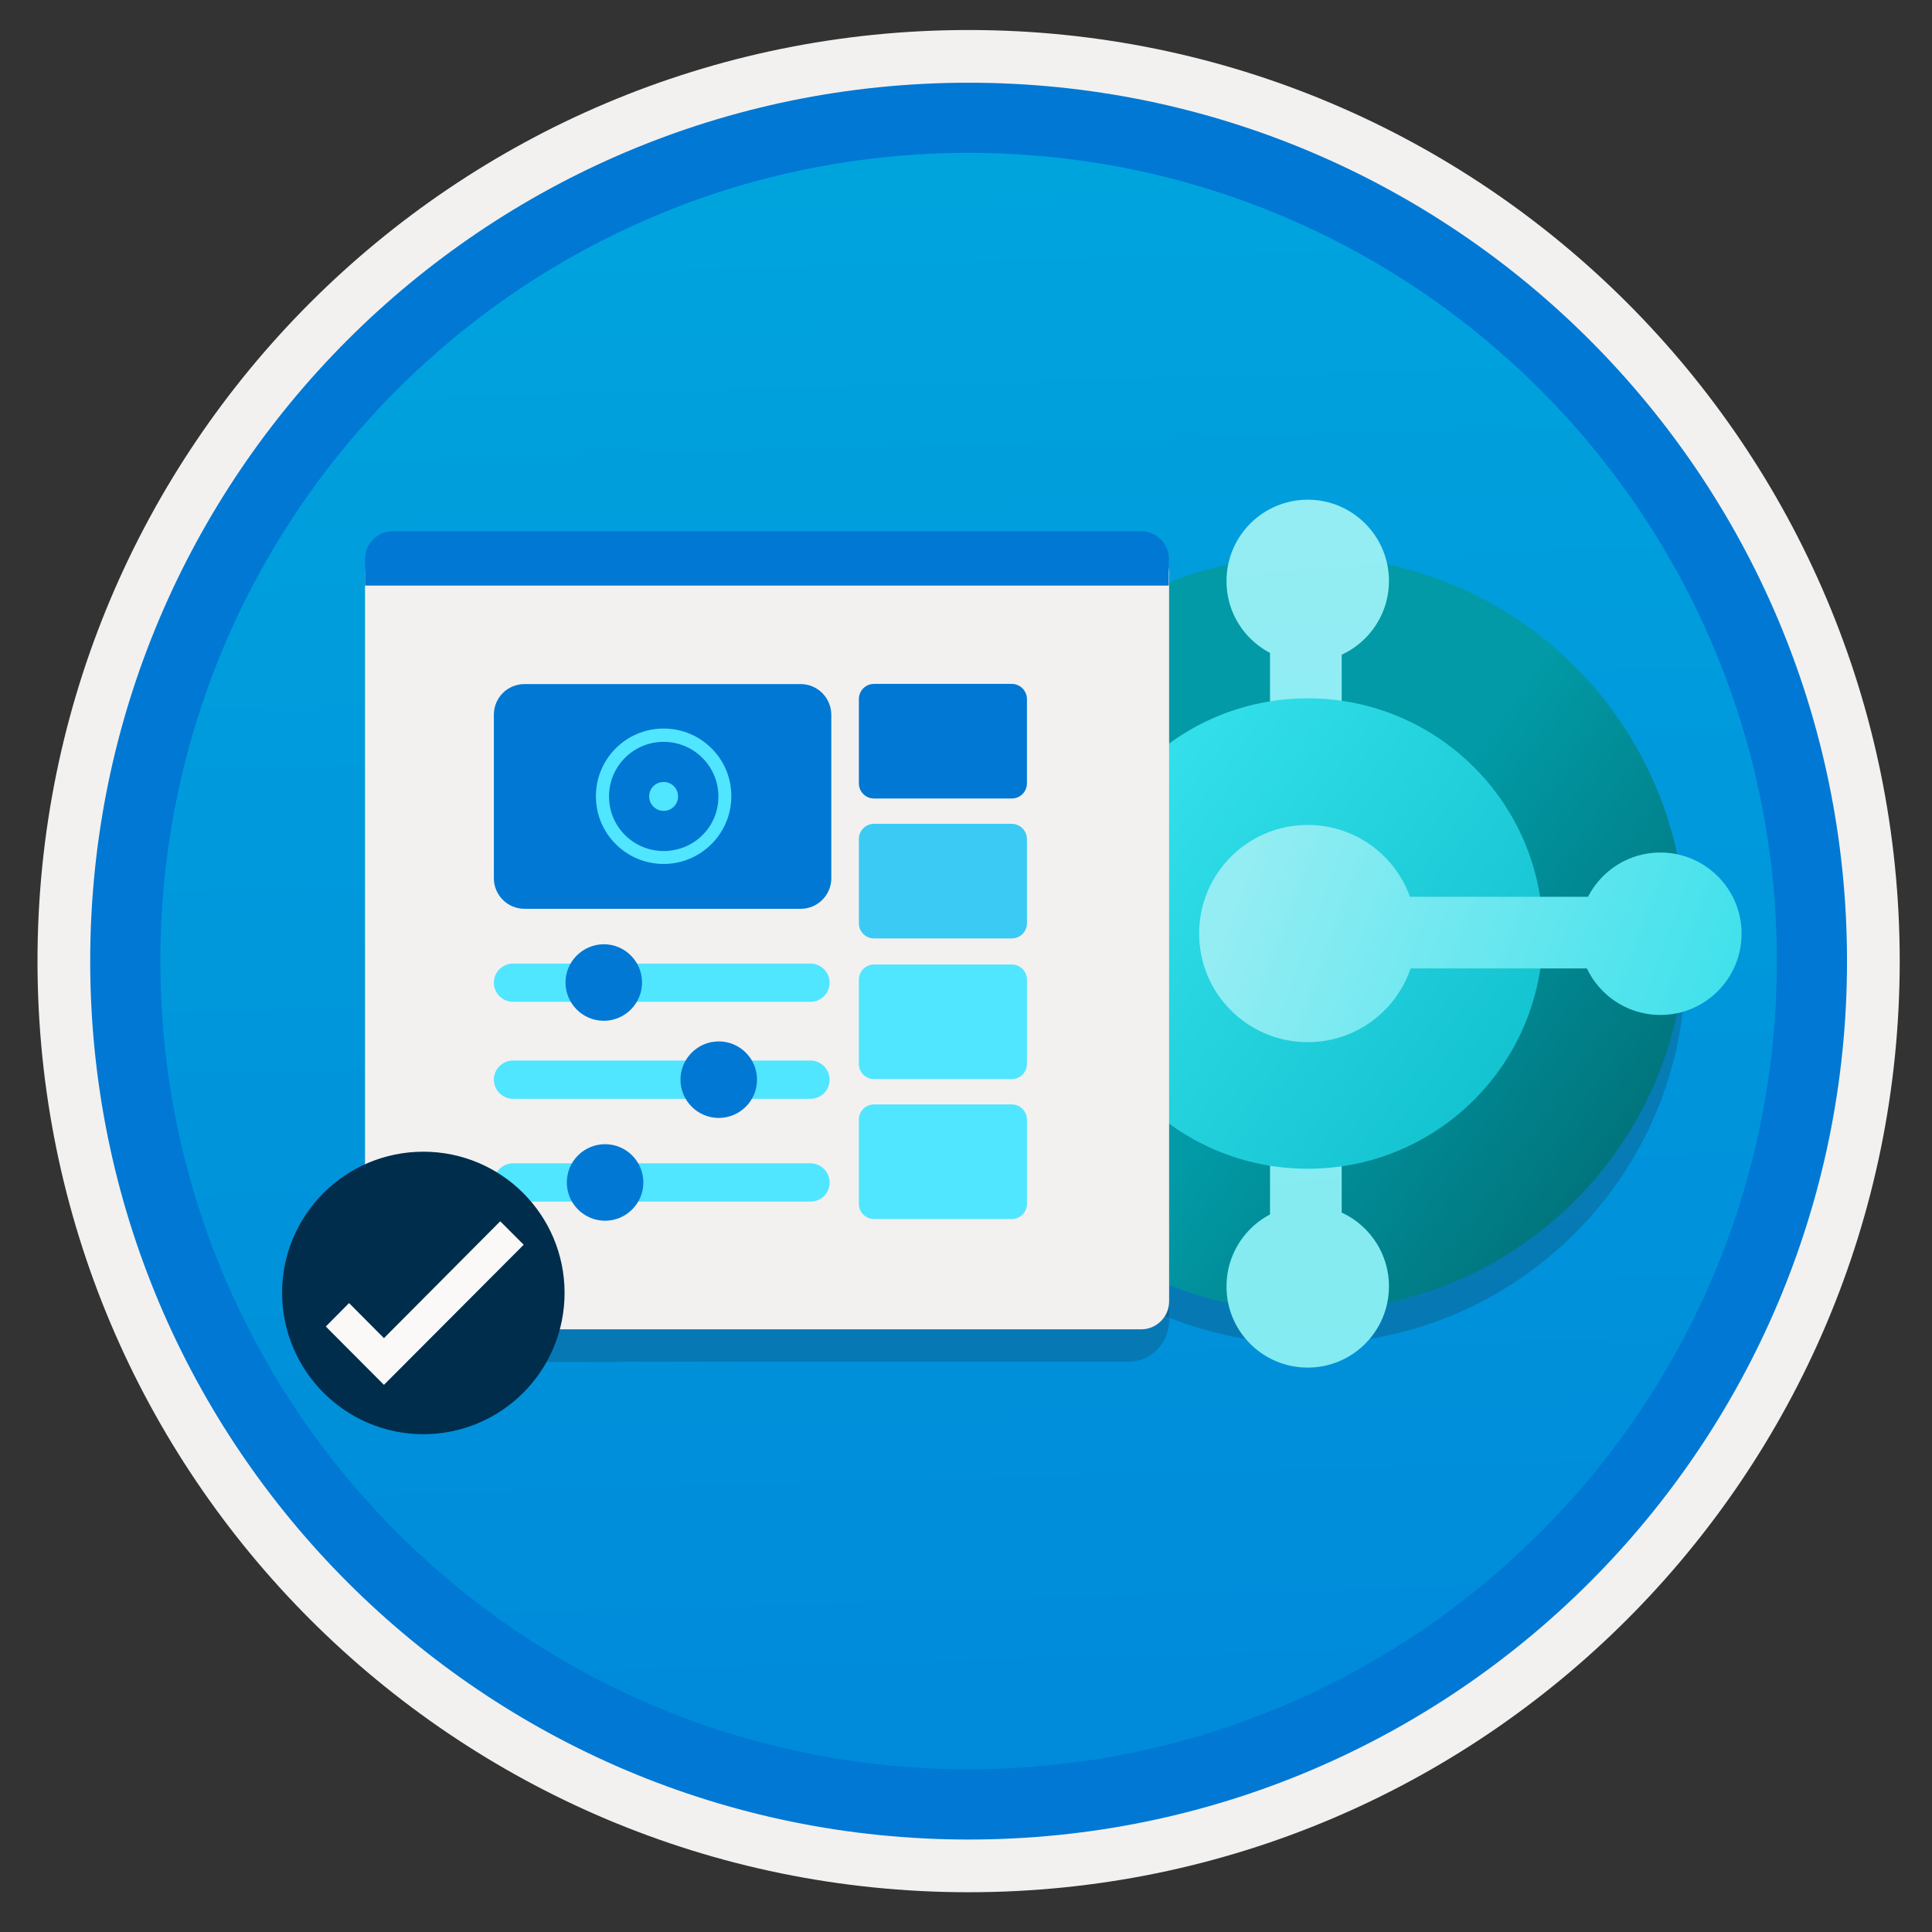 <svg width="103" height="103" viewBox="0 0 103 103" fill="none" xmlns="http://www.w3.org/2000/svg">
<rect x="0" y="0" width="103" height="103" fill="#333333" stroke="none"/>
<path d="M51.639 98.05C25.789 98.05 4.829 77.1 4.829 51.24C4.829 25.38 25.789 4.43 51.639 4.43C77.489 4.43 98.449 25.39 98.449 51.24C98.449 77.09 77.489 98.05 51.639 98.05Z" fill="url(#paint0_linear)"/>
<path fill-rule="evenodd" clip-rule="evenodd" d="M97.539 51.24C97.539 76.59 76.989 97.14 51.639 97.14C26.289 97.14 5.739 76.59 5.739 51.24C5.739 25.89 26.289 5.34 51.639 5.34C76.989 5.34 97.539 25.89 97.539 51.24ZM51.639 1.6C79.059 1.6 101.279 23.82 101.279 51.24C101.279 78.66 79.049 100.88 51.639 100.88C24.219 100.88 1.999 78.65 1.999 51.24C1.999 23.82 24.219 1.6 51.639 1.6Z" fill="#F2F1F0"/>
<path fill-rule="evenodd" clip-rule="evenodd" d="M94.729 51.24C94.729 75.04 75.439 94.33 51.639 94.33C27.839 94.33 8.549 75.04 8.549 51.24C8.549 27.44 27.839 8.15 51.639 8.15C75.439 8.15 94.729 27.44 94.729 51.24ZM51.639 4.41C77.499 4.41 98.469 25.38 98.469 51.24C98.469 77.1 77.499 98.07 51.639 98.07C25.779 98.07 4.809 77.1 4.809 51.24C4.809 25.38 25.769 4.41 51.639 4.41Z" fill="#0078D4"/>
<path opacity="0.2" d="M69.719 71.65C80.839 71.65 89.859 62.64 89.859 51.51C89.859 40.38 80.839 31.38 69.719 31.38C58.599 31.38 49.579 40.39 49.579 51.52C49.579 62.65 58.599 71.65 69.719 71.65Z" fill="#1F1D21"/>
<path d="M69.719 69.91C80.839 69.91 89.859 60.9 89.859 49.77C89.859 38.64 80.839 29.64 69.719 29.64C58.599 29.64 49.579 38.65 49.579 49.78C49.579 60.91 58.599 69.91 69.719 69.91Z" fill="url(#paint1_linear)"/>
<path d="M71.529 33.51H67.709V66.52H71.529V33.51Z" fill="url(#paint2_linear)"/>
<path d="M67.949 51.63V47.81H52.919V51.63H67.949Z" fill="#99EDF3"/>
<path d="M69.719 62.31C76.639 62.31 82.259 56.7 82.259 49.77C82.259 42.84 76.639 37.23 69.719 37.23C62.799 37.23 57.179 42.84 57.179 49.77C57.179 56.7 62.789 62.31 69.719 62.31Z" fill="url(#paint3_linear)"/>
<path d="M69.719 35.3C72.109 35.3 74.049 33.36 74.049 30.97C74.049 28.58 72.109 26.64 69.719 26.64C67.329 26.64 65.389 28.58 65.389 30.97C65.379 33.36 67.319 35.3 69.719 35.3Z" fill="url(#paint4_linear)"/>
<path d="M69.719 72.91C72.109 72.91 74.049 70.97 74.049 68.58C74.049 66.19 72.109 64.25 69.719 64.25C67.329 64.25 65.389 66.19 65.389 68.58C65.379 70.97 67.319 72.91 69.719 72.91Z" fill="url(#paint5_linear)"/>
<path d="M88.519 54.11C90.909 54.11 92.849 52.17 92.849 49.78C92.849 47.39 90.909 45.45 88.519 45.45C86.129 45.45 84.189 47.39 84.189 49.78C84.189 52.17 86.129 54.11 88.519 54.11Z" fill="url(#paint6_linear)"/>
<path d="M50.909 54.11C53.299 54.11 55.239 52.17 55.239 49.78C55.239 47.39 53.299 45.45 50.909 45.45C48.519 45.45 46.579 47.39 46.579 49.78C46.579 52.17 48.519 54.11 50.909 54.11Z" fill="#9DF3F9"/>
<path d="M69.719 55.56C72.919 55.56 75.509 52.97 75.509 49.77C75.509 46.57 72.919 43.98 69.719 43.98C66.519 43.98 63.929 46.57 63.929 49.77C63.929 52.97 66.519 55.56 69.719 55.56Z" fill="url(#paint7_linear)"/>
<path d="M70.269 51.63V47.81H85.929V51.63H70.269Z" fill="url(#paint8_linear)"/>
<path opacity="0.2" d="M33.149 72.6H60.139C61.349 72.6 62.329 71.62 62.329 70.41V30.8H19.469V70.42C19.469 71.63 20.449 72.61 21.659 72.61H26.329H33.149V72.6Z" fill="#1F1D21"/>
<path d="M33.149 70.87H60.839C61.659 70.87 62.329 70.2 62.329 69.38V30.55C62.319 29.73 61.659 29.06 60.839 29.06H20.949C20.129 29.06 19.459 29.73 19.459 30.55V69.38C19.459 70.2 20.129 70.87 20.949 70.87H26.319" fill="#F2F1F0"/>
<path d="M62.319 29.81C62.319 28.99 61.649 28.32 60.829 28.32H20.949C20.129 28.32 19.459 28.99 19.459 29.81V31.22H62.309V29.81H62.319Z" fill="#0078D4"/>
<path d="M53.939 36.46H46.599C46.149 36.46 45.789 36.82 45.789 37.27V41.76C45.789 42.21 46.149 42.57 46.599 42.57H53.939C54.389 42.57 54.749 42.21 54.749 41.76V37.27C54.749 36.83 54.389 36.46 53.939 36.46Z" fill="#0078D4"/>
<path d="M53.939 51.42H46.599C46.149 51.42 45.789 51.78 45.789 52.23V56.72C45.789 57.17 46.149 57.53 46.599 57.53H53.939C54.389 57.53 54.749 57.17 54.749 56.72V52.23C54.749 51.78 54.389 51.42 53.939 51.42Z" fill="#50E6FF"/>
<path d="M53.939 43.92H46.599C46.149 43.92 45.789 44.28 45.789 44.73V49.22C45.789 49.67 46.149 50.03 46.599 50.03H53.939C54.389 50.03 54.749 49.67 54.749 49.22V44.74C54.749 44.29 54.389 43.92 53.939 43.92Z" fill="#3BCAF4"/>
<path d="M53.939 58.88H46.599C46.149 58.88 45.789 59.24 45.789 59.69V64.18C45.789 64.63 46.149 64.99 46.599 64.99H53.939C54.389 64.99 54.749 64.63 54.749 64.18V59.69C54.749 59.24 54.389 58.88 53.939 58.88Z" fill="#50E6FF"/>
<path d="M42.679 36.47H27.959C27.059 36.47 26.329 37.2 26.329 38.1V46.82C26.329 47.72 27.059 48.45 27.959 48.45H42.689C43.589 48.45 44.319 47.72 44.319 46.82V38.1C44.309 37.2 43.589 36.47 42.679 36.47Z" fill="#0078D4"/>
<path d="M35.379 43.23C35.809 43.23 36.149 42.89 36.149 42.46C36.149 42.03 35.809 41.69 35.379 41.69C34.949 41.69 34.609 42.03 34.609 42.46C34.609 42.89 34.959 43.23 35.379 43.23Z" fill="#50E6FF"/>
<path d="M35.379 38.84C33.379 38.84 31.769 40.46 31.769 42.45C31.769 44.45 33.389 46.06 35.379 46.06C37.369 46.06 38.989 44.44 38.989 42.45C38.999 40.46 37.379 38.84 35.379 38.84ZM35.379 45.37C33.779 45.37 32.469 44.08 32.469 42.46C32.469 40.84 33.779 39.55 35.379 39.55C36.979 39.55 38.299 40.84 38.299 42.46C38.309 44.08 36.999 45.37 35.379 45.37Z" fill="#50E6FF"/>
<path d="M44.229 52.39C44.229 51.83 43.769 51.37 43.209 51.37H27.349C26.789 51.37 26.329 51.83 26.329 52.39C26.329 52.95 26.789 53.41 27.349 53.41H43.209C43.779 53.41 44.229 52.95 44.229 52.39Z" fill="#50E6FF"/>
<path d="M30.149 52.38C30.149 53.5 31.059 54.42 32.189 54.42C33.309 54.42 34.229 53.51 34.229 52.38C34.229 51.26 33.319 50.34 32.189 50.34C31.059 50.35 30.149 51.26 30.149 52.38Z" fill="#0078D4"/>
<path d="M44.229 57.56C44.229 57 43.769 56.54 43.209 56.54H27.349C26.789 56.54 26.329 57 26.329 57.56C26.329 58.12 26.789 58.58 27.349 58.58H43.209C43.779 58.58 44.229 58.13 44.229 57.56Z" fill="#50E6FF"/>
<path d="M36.279 57.56C36.279 58.68 37.189 59.6 38.319 59.6C39.439 59.6 40.359 58.69 40.359 57.56C40.359 56.44 39.449 55.52 38.319 55.52C37.189 55.52 36.279 56.44 36.279 57.56Z" fill="#0078D4"/>
<path d="M44.229 63.04C44.229 62.48 43.769 62.02 43.209 62.02H27.349C26.789 62.02 26.329 62.48 26.329 63.04C26.329 63.6 26.789 64.06 27.349 64.06H43.209C43.779 64.06 44.229 63.61 44.229 63.04Z" fill="#50E6FF"/>
<path d="M30.219 63.04C30.219 64.16 31.129 65.08 32.259 65.08C33.379 65.08 34.299 64.17 34.299 63.04C34.299 61.92 33.389 61 32.259 61C31.129 61 30.219 61.91 30.219 63.04Z" fill="#0078D4"/>
<path d="M22.569 76.46C26.729 76.46 30.099 73.09 30.099 68.93C30.099 64.77 26.729 61.4 22.569 61.4C18.409 61.4 15.039 64.77 15.039 68.93C15.049 73.09 18.419 76.46 22.569 76.46Z" fill="#002D4C"/>
<path d="M26.669 65.11L20.469 71.34L18.609 69.47L17.369 70.72L20.469 73.83L27.919 66.36L26.669 65.11Z" fill="#FAF9F8"/>
<defs>
<linearGradient id="paint0_linear" x1="49.869" y1="-13.553" x2="53.852" y2="132.215" gradientUnits="userSpaceOnUse">
<stop stop-color="#00ABDE"/>
<stop offset="1" stop-color="#007ED8"/>
</linearGradient>
<linearGradient id="paint1_linear" x1="52.931" y1="37.882" x2="106.367" y2="75.733" gradientUnits="userSpaceOnUse">
<stop offset="0.339" stop-color="#019AA6"/>
<stop offset="0.641" stop-color="#01727A"/>
</linearGradient>
<linearGradient id="paint2_linear" x1="67.459" y1="26.522" x2="71.912" y2="74.925" gradientUnits="userSpaceOnUse">
<stop stop-color="#94EDF3"/>
<stop offset="1" stop-color="#82EBF1"/>
</linearGradient>
<linearGradient id="paint3_linear" x1="60.351" y1="42.861" x2="84.359" y2="60.577" gradientUnits="userSpaceOnUse">
<stop stop-color="#32DFEA"/>
<stop offset="1" stop-color="#0DBDCA"/>
</linearGradient>
<linearGradient id="paint4_linear" x1="69.291" y1="26.354" x2="73.745" y2="74.76" gradientUnits="userSpaceOnUse">
<stop stop-color="#94EDF3"/>
<stop offset="1" stop-color="#82EBF1"/>
</linearGradient>
<linearGradient id="paint5_linear" x1="65.86" y1="26.667" x2="70.314" y2="75.072" gradientUnits="userSpaceOnUse">
<stop stop-color="#94EDF3"/>
<stop offset="1" stop-color="#82EBF1"/>
</linearGradient>
<linearGradient id="paint6_linear" x1="67.755" y1="42.096" x2="97.089" y2="52.939" gradientUnits="userSpaceOnUse">
<stop stop-color="#94EDF3"/>
<stop offset="1" stop-color="#32DFEA"/>
</linearGradient>
<linearGradient id="paint7_linear" x1="65.496" y1="48.211" x2="94.828" y2="59.053" gradientUnits="userSpaceOnUse">
<stop stop-color="#94EDF3"/>
<stop offset="1" stop-color="#32DFEA"/>
</linearGradient>
<linearGradient id="paint8_linear" x1="66.52" y1="45.441" x2="95.852" y2="56.283" gradientUnits="userSpaceOnUse">
<stop stop-color="#94EDF3"/>
<stop offset="1" stop-color="#32DFEA"/>
</linearGradient>
</defs>
</svg>
